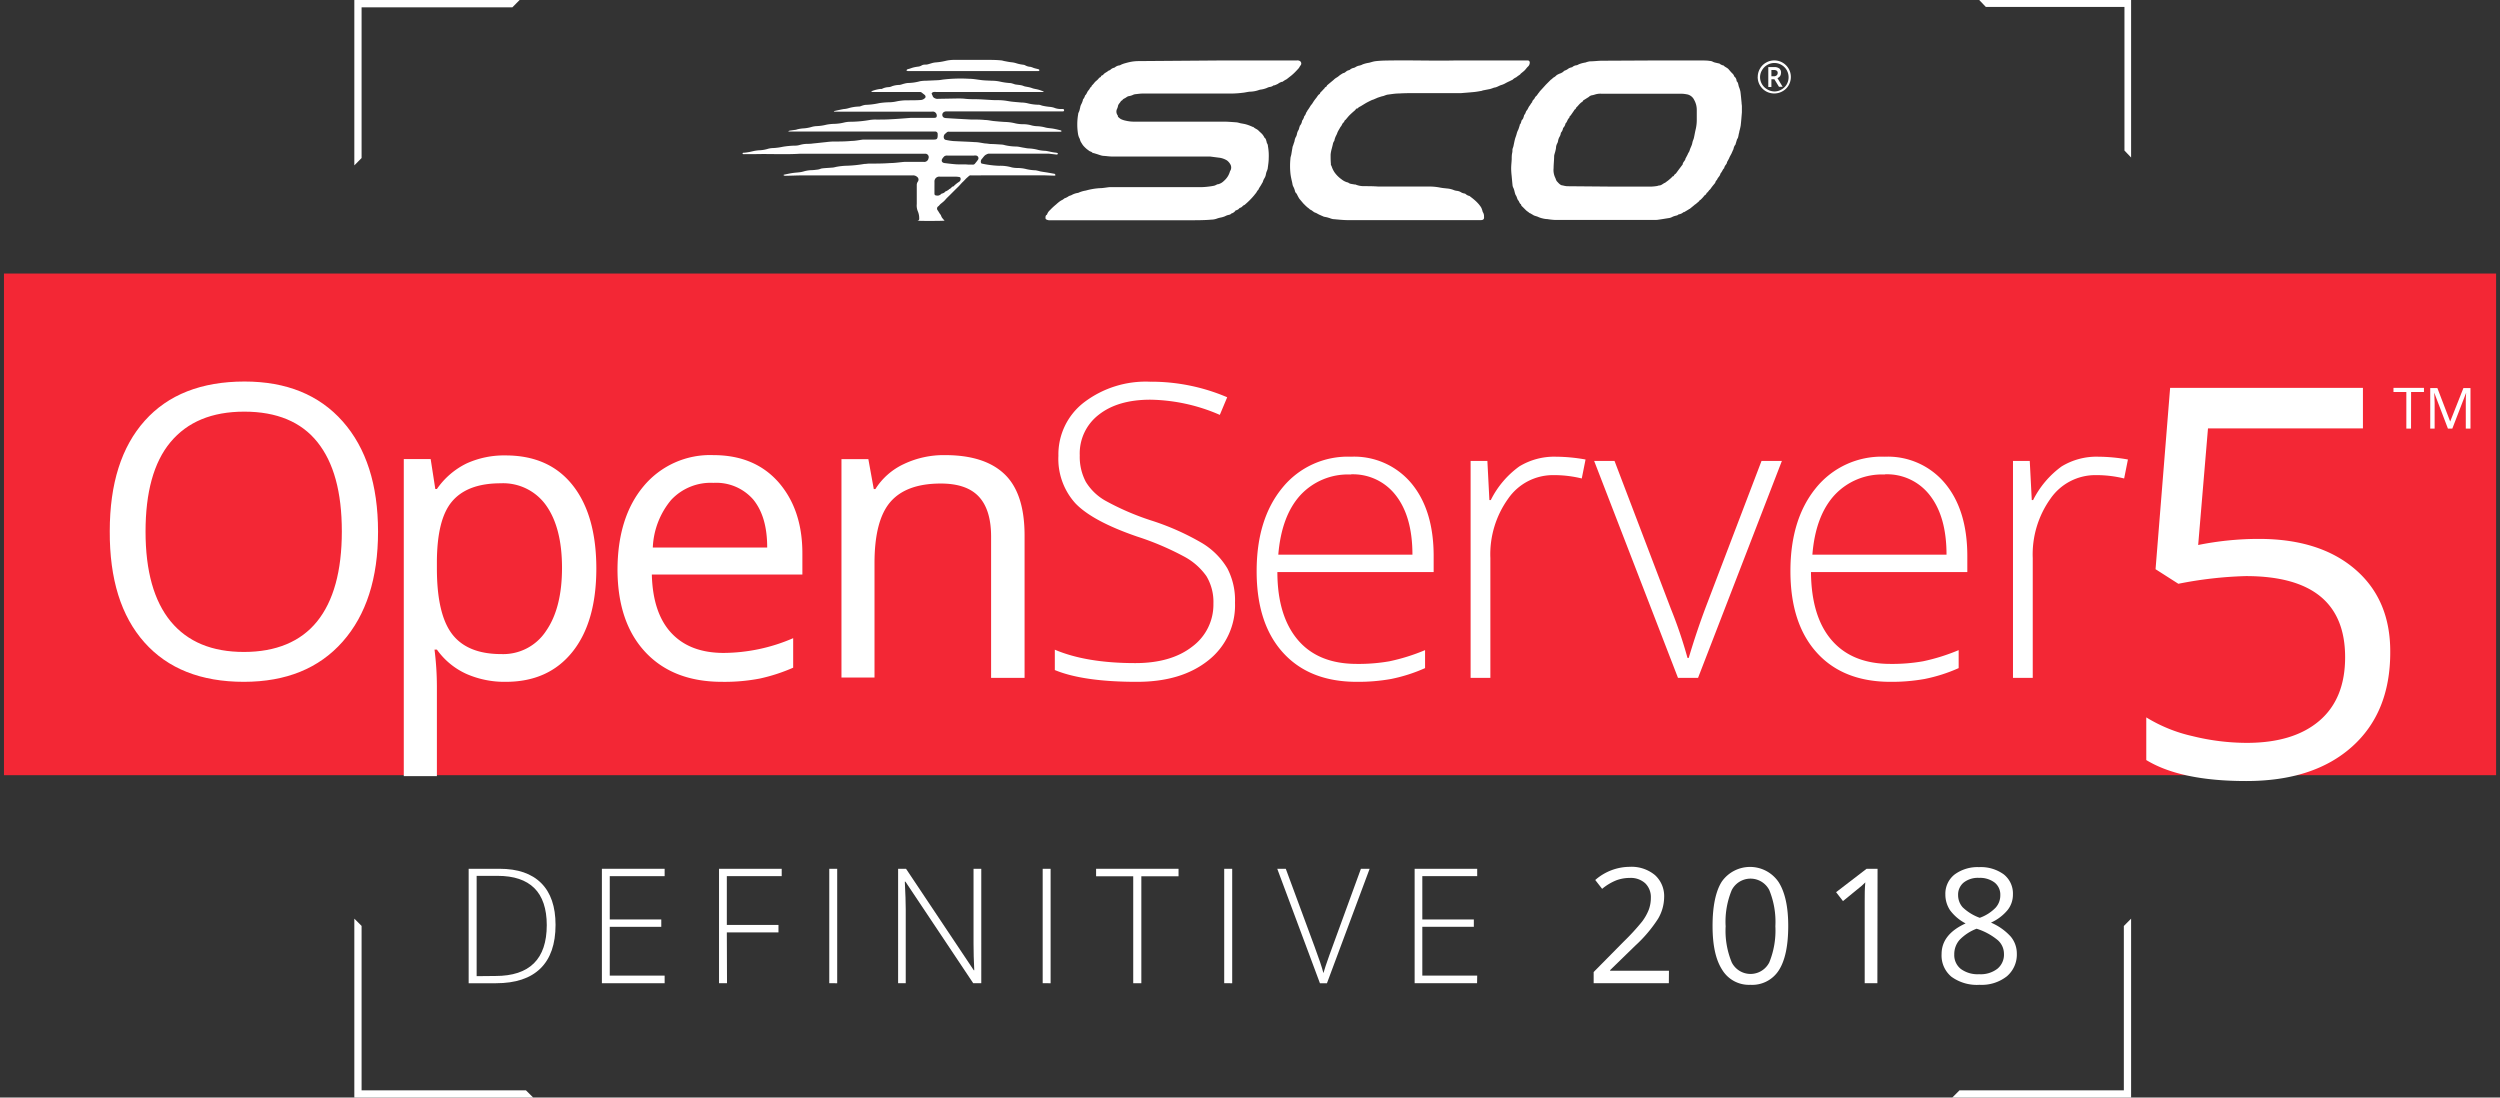 <?xml version="1.0" encoding="UTF-8"?> <svg xmlns="http://www.w3.org/2000/svg" id="Layer_1" data-name="Layer 1" viewBox="0 0 410 180"><rect x="0" y="0" width="410" height="180" fill="#333333" stroke="none"/><defs><style>.cls-1,.cls-2{fill:#fff;}.cls-2{fill-rule:evenodd;}.cls-3{fill:#f32735;}</style></defs><title>WonderCollab_Favicon_OS5_White</title><polygon class="cls-1" points="348.41 1.14 348.41 24.69 349.5 25.83 349.5 1.14 349.5 0 348.41 0 324.59 0 325.68 1.14 348.41 1.14"></polygon><polygon class="cls-1" points="348.31 151.86 348.31 178.81 321.36 178.81 320.17 180 348.31 180 349.5 180 349.5 178.81 349.5 150.66 348.31 151.86"></polygon><polygon class="cls-1" points="59.3 1.2 84.03 1.2 85.22 0 59.3 0 58.11 0 58.11 1.2 58.11 27.12 59.3 25.92 59.3 1.2"></polygon><polygon class="cls-1" points="59.3 178.81 59.3 151.85 58.11 150.66 58.11 178.81 58.11 180 59.3 180 87.45 180 86.25 178.81 59.3 178.81"></polygon><path class="cls-2" d="M270.59,9.92h8.52c.43,0,.86,0,1.28.07a1.13,1.13,0,0,1,.56.16,2.15,2.15,0,0,0,.45.14l.47.11a.2.2,0,0,1,.08,0,1.78,1.78,0,0,0,.64.33s.06,0,.07,0c.23.28.6.36.83.63s.39.46.6.67a.93.93,0,0,1,.31.47s0,.05.05.06a1,1,0,0,1,.35.68s0,.06,0,.07c.3.24.27.63.39.95a4.15,4.15,0,0,1,.24.78c.08.6.13,1.21.19,1.81,0,.2.05.39.05.58s0,.66,0,1c-.06.71-.11,1.41-.19,2.12a8.68,8.68,0,0,1-.23,1c0,.16-.07.31-.1.47s-.06.35-.11.52-.13.22-.17.33-.15.5-.23.75c0,0,0,.1-.05.12a1.47,1.47,0,0,0-.29.68.88.88,0,0,1-.09.2l-.26.59c-.09.17-.19.34-.28.52a2,2,0,0,0-.09.22l-.29.54s-.06.06-.06.1c0,.29-.29.48-.39.74a1.46,1.46,0,0,0-.07.19s0,.1-.06.12-.2.26-.27.41a4.63,4.63,0,0,1-.31.46s0,0,0,.05c-.09.36-.42.56-.53.91,0,0-.08.08-.12.13s-.11.17-.17.26a1.17,1.17,0,0,1,0,.11c-.24.29-.48.57-.7.88a1.16,1.16,0,0,1-.35.38s0,.08-.07.12a1.43,1.43,0,0,1-.2.23s-.1.05-.11.09a.6.6,0,0,1-.35.38s-.05.09-.09.13a5.68,5.68,0,0,1-.53.57c-.1.07-.22.12-.26.25h0l-.6.51s-.08,0-.11.07l-.83.68s-.09,0-.14.07l-.23.14-.54.32s-.08,0-.1,0a1.51,1.51,0,0,1-.74.36s-.06,0-.07,0c-.16.2-.41.2-.63.27a2.26,2.26,0,0,0-.43.17,1.68,1.68,0,0,1-.65.19c-.51.08-1,.17-1.53.24a3.29,3.29,0,0,1-.54.05H255a10.86,10.86,0,0,1-1.25-.14c-.34,0-.69-.09-1-.17a4,4,0,0,1-.57-.22c-.18-.07-.37-.11-.55-.18a1.12,1.12,0,0,1-.24-.13l-.48-.28s0,0-.06,0c-.19-.19-.44-.31-.63-.51l-.54-.54a.63.63,0,0,1-.22-.29s0-.08,0-.09c-.28-.14-.29-.47-.47-.66s-.21-.57-.38-.81-.22-.76-.37-1.13a2.47,2.47,0,0,1-.17-.42c-.06-.56-.11-1.11-.16-1.67a11.69,11.69,0,0,1-.08-1.18c0-.51.06-1,.09-1.52,0-.35,0-.7.08-1.06s0-.49.08-.72.09-.24.12-.36c.08-.37.15-.74.24-1.11a3.68,3.68,0,0,1,.15-.47,5.34,5.34,0,0,0,.16-.53,2.89,2.89,0,0,1,.24-.6c.1-.24.17-.49.25-.74,0,0,0-.08,0-.1.21-.18.21-.44.31-.67,0,0,0-.08.05-.1.23-.17.25-.46.35-.7a.42.42,0,0,1,0-.1c.21-.17.25-.44.36-.67l0,0c.27-.25.33-.63.57-.89a.7.7,0,0,0,.1-.16l.2-.3s.09-.06.1-.1c0-.26.26-.41.39-.62a1,1,0,0,1,.38-.47s0-.09.06-.12.11-.15.16-.22l.19-.23a.53.53,0,0,1,.06-.1c.34-.37.68-.74,1-1.1l.84-.84c.05,0,.12-.08.18-.13l.21-.19s0,0,0,0a1.73,1.73,0,0,0,.53-.4A3.14,3.14,0,0,1,256,12c.07-.05.15-.08.23-.13a1.56,1.56,0,0,0,.2-.16.79.79,0,0,1,.15-.12,2,2,0,0,0,.68-.37,1.9,1.9,0,0,1,.49-.18s.09,0,.12-.05a1.25,1.25,0,0,1,.72-.29,1.33,1.33,0,0,0,.32-.15,4.88,4.88,0,0,1,1.12-.3,3.2,3.2,0,0,1,.72-.19c.67,0,1.33-.1,2-.1Zm17.68,2.71a2.69,2.69,0,0,1,.36-1.36,2.61,2.61,0,0,1,1-1,2.7,2.7,0,0,1,2.71,0,2.74,2.74,0,0,1,1,1,2.69,2.69,0,0,1,.36,1.36,2.73,2.73,0,0,1-.35,1.33,2.61,2.61,0,0,1-1,1,2.76,2.76,0,0,1-2.76,0,2.71,2.71,0,0,1-1.33-2.33Zm.38,0a2.27,2.27,0,0,0,.31,1.16,2.29,2.29,0,0,0,.86.86A2.37,2.37,0,0,0,291,15a2.22,2.22,0,0,0,1.16-.32,2.31,2.31,0,0,0,.86-.84,2.36,2.36,0,0,0,0-2.34,2.31,2.31,0,0,0-.85-.85,2.3,2.3,0,0,0-2.34,0,2.39,2.39,0,0,0-.85.85A2.23,2.23,0,0,0,288.65,12.63Zm3.43-.66a.9.9,0,0,1-.15.51.94.94,0,0,1-.43.33l.85,1.42h-.6L291,13h-.49v1.27H290V11h.94a1.34,1.34,0,0,1,.88.24A.85.85,0,0,1,292.08,12Zm-1.57.54h.39a.7.7,0,0,0,.47-.15.49.49,0,0,0,.17-.38.44.44,0,0,0-.15-.38.82.82,0,0,0-.49-.12h-.39ZM264,30.6h6.86a7.47,7.47,0,0,0,.8-.08c.14,0,.29-.09.43-.1.41,0,.67-.36,1-.45,0,0,0,0,.05-.05l.45-.33.2-.17a4.51,4.51,0,0,0,.55-.52s.05,0,.07,0,.08,0,.09-.08a.75.75,0,0,1,.32-.34.22.22,0,0,0,.06-.07l.47-.64.62-.82a.42.42,0,0,0,0-.1,1.42,1.42,0,0,1,.08-.18c.13-.23.35-.41.38-.69,0,0,0-.05.05-.08l.3-.57a.87.87,0,0,1,.07-.17c.06-.12.15-.23.2-.35s.11-.35.18-.51.17-.38.24-.58.08-.38.14-.56.15-.36.19-.55c.11-.49.19-1,.31-1.47a6.79,6.79,0,0,0,.16-1.42c0-.57,0-1.14,0-1.72a3.29,3.29,0,0,0-.42-1.6,1.64,1.64,0,0,0-1.26-.94,5.27,5.27,0,0,0-.89-.09H262.61a2.91,2.91,0,0,0-1,.12c-.14.05-.28.08-.43.12a1,1,0,0,0-.61.28.18.18,0,0,1-.09.06l-.86.54a.1.1,0,0,0,0,.06.66.66,0,0,1-.28.24,3.94,3.94,0,0,0-.5.5l-.21.23s-.11.07-.12.12a.6.6,0,0,1-.27.34.48.48,0,0,0-.09.14l-.58.84,0,0a.37.37,0,0,0-.19.28.14.14,0,0,1-.05.11c-.29.24-.3.67-.6.91,0,0,0,0,0,.05a1.33,1.33,0,0,1-.34.64.39.39,0,0,0-.06.13,1.35,1.35,0,0,1-.3.64.23.23,0,0,0-.06.15,1.57,1.57,0,0,1-.16.49,2,2,0,0,0-.28.71,1.26,1.26,0,0,1-.14.44,1.65,1.65,0,0,0-.2.64c0,.22-.07.45-.12.67s-.16.49-.19.75c0,.68-.09,1.36-.09,2a2.92,2.92,0,0,0,.25,1.54c.12.22.14.48.34.68s.47.57.86.62l.06,0a3.45,3.45,0,0,0,.7.13ZM238.46,9.92H250.2a3,3,0,0,1,.42,0,.33.33,0,0,1,.26.34.89.89,0,0,1-.27.64c-.22.19-.38.46-.59.66s-.42.35-.63.53c0,0-.08.13-.14.16a6.76,6.76,0,0,0-.61.44,1.76,1.76,0,0,0-.56.37.13.13,0,0,1-.09.05l-.45.22a7.54,7.54,0,0,0-.75.38,3.14,3.14,0,0,1-.64.25c-.25.09-.49.23-.73.32s-.3.06-.44.11-.41.16-.62.21l-1.08.21c-.1,0-.19.07-.29.09-.41.07-.82.15-1.24.19-.7.07-1.4.12-2.11.18h-7.38c-.94,0-1.87,0-2.81.06-.65,0-1.3.12-1.95.2a3.86,3.86,0,0,0-.54.19l-.41.1L226,16a.94.94,0,0,0-.15.06l-.55.24c-.11.05-.23.07-.34.12-.27.13-.54.26-.8.4s-.63.38-.95.57-.4.17-.52.38a.13.13,0,0,1-.09,0,.37.37,0,0,0-.29.22s-.08.09-.13.13l-.27.23c-.2.18-.4.36-.59.55s-.36.41-.54.62a.48.48,0,0,1-.09.11.52.52,0,0,0-.25.34.09.09,0,0,1-.05.08c-.24.14-.28.41-.43.62l-.13.17c-.05.07-.08.15-.13.23s-.19.32-.28.49-.08.2-.12.29a2.48,2.48,0,0,1-.17.37,3,3,0,0,0-.28.77.28.28,0,0,1-.06.16,1.24,1.24,0,0,0-.21.55l-.18.71a5.3,5.3,0,0,0-.18.95c0,.51,0,1,.05,1.54a.33.33,0,0,0,0,.14,2.21,2.21,0,0,1,.18.42,4,4,0,0,0,.41.8A4.85,4.85,0,0,0,220,29.4a2.78,2.78,0,0,0,1,.52.11.11,0,0,1,.08,0c.29.28.68.24,1,.33l.19,0a3.6,3.6,0,0,0,1.33.28c.8,0,1.59,0,2.39.06.41,0,.81,0,1.21,0l7.26,0a9.36,9.36,0,0,1,1.75.18c.36.07.73.1,1.1.14a3.86,3.86,0,0,1,1.16.28,1.87,1.87,0,0,0,.48.11,1.63,1.63,0,0,1,.72.27,1.63,1.63,0,0,0,.47.16.6.6,0,0,1,.19.06,1.32,1.32,0,0,0,.67.35l0,0c.26.21.53.4.78.62a6.25,6.25,0,0,1,.64.62,3,3,0,0,1,.27.33,2.41,2.41,0,0,1,.26.39,4,4,0,0,1,.18.52,1,1,0,0,0,.05.16,1.19,1.19,0,0,1,.2.66s0,.07,0,.11c.05.43-.17.55-.57.55q-9,0-18,0c-1.24,0-2.48,0-3.72,0-.83,0-1.67-.1-2.5-.17a2.59,2.59,0,0,1-.52-.16l-.44-.13-.51-.1-.16-.07-.59-.26c-.19-.09-.37-.2-.56-.3,0,0,0,0,0,0-.37-.07-.59-.41-.93-.53a.23.23,0,0,1-.11-.09,2.69,2.69,0,0,0-.33-.26c-.17-.15-.35-.31-.51-.48a3.06,3.06,0,0,1-.3-.32l-.43-.51a1.77,1.77,0,0,1-.26-.39c-.09-.15-.17-.32-.25-.48s0-.08-.06-.1a.8.8,0,0,1-.27-.49,3.29,3.29,0,0,0-.31-.75,2.31,2.31,0,0,1-.11-.47c-.05-.25-.12-.5-.17-.76a7.93,7.93,0,0,1-.14-.85,12.14,12.14,0,0,1,0-2.41c0-.25.11-.48.15-.72s.11-.7.18-1.05c0-.2.12-.38.17-.57s.14-.38.18-.57a1.73,1.73,0,0,1,.26-.73,1.65,1.65,0,0,0,.14-.46,1.73,1.73,0,0,1,.19-.51c.16-.21.15-.47.26-.69,0-.05,0-.11.05-.13a1.51,1.51,0,0,0,.32-.69s0-.07,0-.08a1.88,1.88,0,0,0,.36-.72s0,0,0-.05c.23-.17.25-.45.38-.67a1.67,1.67,0,0,1,.12-.16c0-.09.1-.18.16-.27s.24-.36.35-.55.27-.32.36-.49a6.83,6.83,0,0,1,.62-.87c.17-.22.28-.48.54-.62a.26.26,0,0,0,.07-.1s0-.06,0-.08l.56-.58c0-.06.14-.1.16-.17a.4.4,0,0,1,.23-.23.83.83,0,0,0,.17-.16s0-.06,0-.08l.61-.51.47-.39a2.54,2.54,0,0,1,.45-.36,2.85,2.85,0,0,0,.53-.38c.19-.15.4-.26.6-.39l0,0c.29,0,.47-.3.73-.41l.21-.07a.41.41,0,0,0,.17-.07,1.27,1.27,0,0,1,.65-.31,1.17,1.17,0,0,0,.3-.14,1.69,1.69,0,0,1,.59-.23,1.82,1.82,0,0,0,.55-.2,5.09,5.09,0,0,1,1.07-.27c.31-.08.62-.19.94-.24s.92-.09,1.38-.11C231.13,9.84,235.16,10,238.46,9.92Zm-38.71,0h12.89a.82.82,0,0,1,.53.08.48.48,0,0,1,.11.74c-.12.14-.18.32-.3.46s-.42.46-.64.68-.53.5-.82.71L211,13a3.8,3.8,0,0,0-.66.41l-.08,0a1.89,1.89,0,0,0-.68.34A5.05,5.05,0,0,1,209,14a.29.29,0,0,0-.13,0,1.23,1.23,0,0,1-.69.27,1.57,1.57,0,0,0-.38.14,3.89,3.89,0,0,1-1.1.29,1.55,1.55,0,0,0-.23.06,4.63,4.63,0,0,1-1.32.27c-.44,0-.87.14-1.31.18a17,17,0,0,1-1.74.13H190.94c-1.16,0-2.32,0-3.48,0-.43,0-.86.07-1.28.11a1.14,1.14,0,0,0-.37.11,2.55,2.55,0,0,1-.76.22,1.21,1.21,0,0,0-.2.09l-.3.2c-.18.1-.39.17-.49.37,0,0-.07,0-.11.07s-.09,0-.11.06c-.14.3-.46.5-.5.88a2,2,0,0,1-.16.44,1,1,0,0,0,.1,1,.75.75,0,0,1,.06.13s0,.09,0,.12a2.93,2.93,0,0,0,.48.39,3.5,3.5,0,0,0,.83.27,6,6,0,0,0,1.18.15h14.83c.73,0,1.47.07,2.2.12a5.73,5.73,0,0,1,.56.14c.26.05.53.09.79.15a5.58,5.58,0,0,1,.58.18c.23.08.45.18.68.28,0,0,.07,0,.08,0,.23.26.6.34.84.59s.43.39.63.61a3.08,3.08,0,0,1,.32.48s0,.08.05.09c.26.18.25.48.36.73a.43.43,0,0,0,0,.12.83.83,0,0,1,.19.52,8.88,8.88,0,0,1,.13,2c0,.57-.1,1.14-.17,1.7a2.73,2.73,0,0,1-.19.52,4.05,4.05,0,0,0-.12.5,1.74,1.74,0,0,1-.28.64,2.25,2.25,0,0,0-.21.53,1.74,1.74,0,0,1-.11.18l-.16.29c-.1.17-.21.33-.31.49a1.71,1.71,0,0,1-.13.23s0,.07,0,.08c-.22.13-.28.4-.44.58s-.17.21-.25.31a12.25,12.25,0,0,1-1.61,1.61c-.27.06-.38.37-.67.45-.13,0-.24.19-.37.28a2.92,2.92,0,0,1-.31.14s-.07,0-.08,0A1.26,1.26,0,0,1,202,35l-.05,0c-.17.25-.46.22-.7.31s-.28.13-.43.19a3.86,3.86,0,0,1-.58.17,4.1,4.1,0,0,0-.78.22,2.9,2.9,0,0,1-.79.13c-1,.09-2.09.1-3.13.1H172.22a1.08,1.08,0,0,1-.59-.11.27.27,0,0,1-.17-.26c0-.21,0-.41.21-.53a.07.07,0,0,0,.05-.06,1.63,1.63,0,0,1,.48-.7,9.6,9.6,0,0,1,1-.93,6.42,6.42,0,0,1,.64-.53,2.46,2.46,0,0,1,.39-.22l.26-.18s.07-.08.11-.08a2.52,2.52,0,0,0,.69-.36c.14-.07.31-.09.45-.17a3.05,3.05,0,0,1,1-.35l.06,0a4.74,4.74,0,0,1,1.28-.39,10.89,10.89,0,0,1,2.27-.39c.54,0,1.08-.12,1.63-.17.12,0,.25,0,.38,0,4.91,0,9.84,0,14.75,0a13.07,13.07,0,0,0,2-.23,2,2,0,0,0,.51-.23.18.18,0,0,1,.09,0,2,2,0,0,0,1-.55,3.28,3.28,0,0,0,.64-.74,3.18,3.18,0,0,0,.37-.85,2,2,0,0,0,.13-.25,1.06,1.06,0,0,0-.08-.9,2.07,2.07,0,0,0-.55-.63,3.23,3.23,0,0,0-1.38-.46l-1.39-.18c-.12,0-.24,0-.36,0H182.38c-.43,0-.86-.07-1.29-.1a1.83,1.83,0,0,1-.4-.05c-.25-.06-.49-.15-.73-.23l-.62-.19s-.11,0-.13,0c-.15-.23-.43-.23-.62-.38l-.15-.12a2.34,2.34,0,0,1-.31-.24,4.81,4.81,0,0,1-.5-.51,2.92,2.92,0,0,1-.24-.37,1.58,1.58,0,0,1-.27-.57,1.48,1.48,0,0,0-.16-.37,3.22,3.22,0,0,1-.14-.44,9.78,9.78,0,0,1,0-3.37c0-.2.14-.38.2-.58s.08-.34.13-.52a1.63,1.63,0,0,1,.16-.5,2.92,2.92,0,0,0,.29-.74.49.49,0,0,1,0-.07,1.51,1.51,0,0,0,.35-.66l0,0c.28-.22.32-.59.56-.84s.22-.44.45-.58c.05,0,.05-.16.1-.2a4.32,4.32,0,0,0,.45-.51c.16-.2.39-.34.56-.53s.21-.28.4-.34c0,0,.06-.06.08-.1a.33.33,0,0,1,.25-.22.2.2,0,0,0,.11-.06c.21-.33.61-.42.87-.69,0,0,.11,0,.17-.06a.61.61,0,0,0,.16-.09,1.19,1.19,0,0,1,.6-.33.37.37,0,0,0,.14-.07,1.45,1.45,0,0,1,.69-.31c.15,0,.29-.12.43-.17a3.89,3.89,0,0,1,.44-.16c.36-.1.72-.2,1.1-.27a7.21,7.21,0,0,1,1.13-.11ZM128.51,28.67a2.1,2.1,0,0,1,.24-.06c.44-.09.88-.19,1.33-.25s.8-.07,1.2-.13.62-.16.93-.22a5.83,5.83,0,0,1,.73-.1c.39,0,.78-.05,1.16-.1s.49-.17.73-.19c.53-.07,1.07-.08,1.6-.13.31,0,.61-.12.92-.16a10.29,10.29,0,0,1,1.55-.15,20.58,20.58,0,0,0,2.82-.29c.26,0,.53-.05.79-.06,1.16,0,2.32,0,3.48-.09.77,0,1.55-.13,2.32-.19l.39,0,2.78,0a.7.7,0,0,0,.79-.57.56.56,0,0,0-.55-.77l-18.79,0c-.57,0-1.14,0-1.7,0-2.48.16-5,0-7.44.07l-1.7,0a.61.61,0,0,1-.19,0,.72.72,0,0,1-.15-.11s.09-.11.14-.12c.33,0,.67-.07,1-.12l.67-.15a6.78,6.78,0,0,1,.87-.13,5.51,5.51,0,0,0,1.4-.21,3.38,3.38,0,0,1,1-.16,9.77,9.77,0,0,0,1.6-.22,15.23,15.23,0,0,1,1.67-.17c.32,0,.65,0,1-.1s.62-.15.93-.18.86,0,1.29-.08c.7-.06,1.41-.15,2.12-.22.4-.05.8-.09,1.2-.1,1,0,2,0,3-.1.63,0,1.26-.14,1.9-.22l.32,0,11.26,0c.53,0,.64-.11.66-.63,0-.1,0-.21,0-.31a.4.4,0,0,0-.43-.38h-3.7c-.36,0-.72,0-1.09,0H131.56c-.66,0-1.33,0-2,0a2.17,2.17,0,0,1-.25,0v-.07a1,1,0,0,1,.23-.08l.91-.13c.12,0,.24-.07.36-.09a5.49,5.49,0,0,1,.89-.14,6,6,0,0,0,1.4-.24,3.59,3.59,0,0,1,.91-.14,7.75,7.75,0,0,0,1.52-.23,7.65,7.65,0,0,1,1.36-.14,7.43,7.43,0,0,0,1.56-.22,4.47,4.47,0,0,1,1.1-.12,19.41,19.41,0,0,0,3.14-.3,6.11,6.11,0,0,1,1.05-.06c.84,0,1.68,0,2.52-.06,1-.05,2.08-.14,3.11-.22h.18l3.55,0h0c.4,0,.51-.07.53-.32a.67.67,0,0,0-.5-.7,2.3,2.3,0,0,0-.37,0H137.08l-.33,0c.06-.07.08-.11.11-.11.49-.11,1-.22,1.47-.31a3.75,3.75,0,0,0,.77-.13,6.77,6.77,0,0,1,1.79-.29c.19,0,.37-.11.56-.16a2.78,2.78,0,0,1,.46-.11,12,12,0,0,0,2.3-.29,12.94,12.94,0,0,1,1.77-.14,6.16,6.16,0,0,0,1.05-.14,8.58,8.58,0,0,1,1.82-.18c.72,0,1.45,0,2.18-.05a1.07,1.07,0,0,0,.69-.35c.13-.11.07-.37-.08-.49l-.51-.4a.54.54,0,0,0-.19-.07h-7.58a1.7,1.7,0,0,1-.49-.05.67.67,0,0,1,.14-.11,5.56,5.56,0,0,1,1.46-.35.27.27,0,0,0,.16,0,2.54,2.54,0,0,1,1.14-.29,1.49,1.49,0,0,0,.52-.15,3.82,3.82,0,0,1,1.15-.21c.28,0,.55-.14.83-.2a3.24,3.24,0,0,1,.62-.12,7.83,7.83,0,0,0,2-.29,6.12,6.12,0,0,1,1-.08l1.95-.09a6.06,6.06,0,0,0,.73-.09,24.35,24.35,0,0,1,4.35-.14c.76,0,1.51.17,2.26.24.47.05.95.05,1.42.08a6.55,6.55,0,0,1,1.34.13,10.45,10.45,0,0,0,1.84.26,5.89,5.89,0,0,1,.68.21c.34.06.69.08,1,.14s.4.14.61.19.57.1.84.17.42.15.64.2.52.1.77.17.55.19.82.29l0,.09-.19,0H153.57a2.44,2.44,0,0,0-.47,0,.53.53,0,0,0-.31.21c0,.06.06.2.1.3s0,0,.05.07c.06.33.34.45.61.53a1.43,1.43,0,0,0,.41,0c.09,0,.18,0,.27,0l2.81-.05c.41,0,.82,0,1.23.05s1,.07,1.56.07c1.07,0,2.14.11,3.22.15.53,0,1.07,0,1.6.06s.85.14,1.28.19,1,.09,1.53.14a4.82,4.82,0,0,1,1.07.13,7.52,7.52,0,0,0,1.82.24c.23,0,.44.13.67.17a9.49,9.49,0,0,0,1.19.18,3.18,3.18,0,0,1,.86.21,3.13,3.13,0,0,0,.81.14l.43,0a.19.19,0,0,1,.2.21c0,.13-.09.18-.21.18l-.78,0H160.06l-4.87,0a.75.75,0,0,0-.4.11.53.53,0,0,0-.23.61c.1.32.38.37.64.38,1.34.09,2.68.16,4,.23.79,0,1.57,0,2.35.08.46,0,.93.12,1.4.17.63.06,1.25.12,1.88.15a7.67,7.67,0,0,1,1.72.24,5.74,5.74,0,0,0,1.24.13,5,5,0,0,1,1.44.21,4.34,4.34,0,0,0,.89.12,6,6,0,0,1,1.33.21c.43.11.89.12,1.33.2s.82.18,1.23.28c0,0,.07.08.1.11a.38.38,0,0,1-.13.1h-.64c-.38,0-.75,0-1.13,0H155.63a.48.48,0,0,0-.43.18l-.09.08a.69.69,0,0,0-.29.85.4.4,0,0,0,.24.22,9.86,9.86,0,0,0,1.23.2c1.2.07,2.4.1,3.61.18.56,0,1.12.15,1.68.22.3,0,.61.08.92.09.59,0,1.19.06,1.78.09a2.18,2.18,0,0,1,.52.1,8.72,8.72,0,0,0,1.83.22c.39,0,.78.12,1.17.18s.57.11.85.13a7.26,7.26,0,0,1,1.67.26,6.56,6.56,0,0,0,1.18.14c.38.06.75.15,1.12.22s.45.05.67.1.14.1.21.15-.15.14-.22.14L172,25.2l-.37,0h-9.5a.88.88,0,0,0-.33.12c-.37.14-.54.5-.8.77a.65.65,0,0,0-.11.62c0,.06.11.12.18.13a16.25,16.25,0,0,0,2.79.35,6.55,6.55,0,0,1,2.06.26,4.63,4.63,0,0,0,.92.1,6.16,6.16,0,0,1,1.3.14,7.58,7.58,0,0,0,1.7.24,7.14,7.14,0,0,1,.77.18c.37.07.75.12,1.13.18l1.23.22s.09.12.13.18-.12.12-.18.12l-1.5-.05H159.25a.49.49,0,0,0-.45.21.85.85,0,0,1-.14.11l-.24.22-.13.14-.21.22-.17.17a1.66,1.66,0,0,0-.14.13l-.52.57-.55.54-1,1-.41.4c-.16.17-.31.36-.48.52s-.4.33-.6.5l-.14.15a.87.87,0,0,1-.16.17.45.45,0,0,0-.15.66c.1.14.19.29.28.44s.18.24.26.37a3,3,0,0,0,.16.37,3.72,3.72,0,0,0,.45.53c.07.06-4.63.08-4.43,0a.29.29,0,0,0,.27-.35,2.88,2.88,0,0,0-.22-1.16,2.49,2.49,0,0,1-.18-1.21c0-1.06,0-2.12,0-3.18a1,1,0,0,1,.18-.5.55.55,0,0,0-.12-.77,1,1,0,0,0-.69-.25H132c-1.06,0-2.13.05-3.2.07a1.28,1.28,0,0,1-.27-.05Zm24.74,2h0c0,.34,0,.67,0,1,0,.17,0,.36.26.38a.81.81,0,0,0,.82-.22.32.32,0,0,1,.16-.09,1,1,0,0,0,.53-.3c0-.05.13-.07.19-.1l.31-.18c.07-.05.13-.14.21-.17.26-.09.36-.43.69-.44,0,0,.05-.08.08-.11a.8.8,0,0,1,.13-.13l.33-.27.29-.2a.55.55,0,0,0,.28-.63.27.27,0,0,0-.16-.17,4.62,4.62,0,0,0-.65-.07c-.86,0-1.72,0-2.58,0a.79.79,0,0,0-.89.78C153.26,30.06,153.25,30.37,153.25,30.68ZM158.84,27h.66a.43.43,0,0,0,.4-.17c.16-.2.33-.4.48-.62a.44.44,0,0,0-.25-.69,1.29,1.29,0,0,0-.44,0c-1.42,0-2.85,0-4.27,0a.78.78,0,0,0-.56.12,2.88,2.88,0,0,0-.28.33c-.27.36-.13.71.31.77.6.08,1.21.15,1.82.2S158.13,26.92,158.84,27Zm11-15.35H150c-.37,0-.75,0-1.13,0-.08,0-.15-.07-.23-.11a.65.65,0,0,1,.19-.18,2.13,2.13,0,0,1,.27-.07c.23-.07.45-.16.68-.22a6.36,6.36,0,0,1,.76-.14,1.35,1.35,0,0,0,.63-.21,1.07,1.07,0,0,1,.44-.12c.2,0,.4,0,.6-.06s.4-.12.6-.18a3.19,3.19,0,0,1,.6-.12A9.64,9.64,0,0,0,155,10a6.07,6.07,0,0,1,1.42-.18c1.76,0,3.53,0,5.29,0,.82,0,1.63,0,2.44.08.2,0,.39.09.59.12.37.07.74.15,1.12.19a3.81,3.81,0,0,1,.89.19,6,6,0,0,0,1.1.22.82.82,0,0,1,.31.11,2,2,0,0,0,.83.23,3.2,3.2,0,0,1,.52.18c.18.06.36.1.55.15a1.81,1.81,0,0,1,.31.09.2.2,0,0,1,.1.15.21.21,0,0,1-.14.12h-.41Z"></path><path class="cls-1" d="M88.63,158.83c1.65-1.61,2.48-4,2.48-7.15q0-4.5-2.35-6.85t-6.83-2.35H76.86v18.77h4.49Q86.15,161.25,88.63,158.83Zm-10.46,1.26V143.64h3.45c2.64,0,4.65.67,6,2s2.05,3.38,2.05,6.07q0,8.35-8.41,8.35Z"></path><path class="cls-1" d="M109,161.25H98.71V142.48H109v1.21H100v7.1h8.45V152H100v8H109Z"></path><path class="cls-1" d="M119.23,161.25h-1.31V142.48H128.2v1.21h-9v8h8.47v1.22h-8.47Z"></path><path class="cls-1" d="M136,161.25V142.48h1.3v18.77Z"></path><path class="cls-1" d="M160.93,161.25h-1.32l-11.12-16.66h-.1c.1,2,.15,3.48.15,4.49v12.17h-1.25V142.48h1.3l11.11,16.64h.08c-.08-1.54-.12-3-.12-4.39V142.48h1.27Z"></path><path class="cls-1" d="M171,161.25V142.48h1.3v18.77Z"></path><path class="cls-1" d="M187.18,161.25h-1.33V143.71h-6.09v-1.23h13.52v1.23h-6.1Z"></path><path class="cls-1" d="M200.77,161.25V142.48h1.31v18.77Z"></path><path class="cls-1" d="M223.19,142.48h1.43l-7,18.77h-1.15l-7-18.77h1.4l4.72,12.77c.72,1.93,1.21,3.38,1.45,4.34.18-.64.51-1.64,1-3Z"></path><path class="cls-1" d="M242.24,161.25H232V142.48h10.26v1.21h-9v7.1h8.45V152h-8.45v8h9Z"></path><path class="cls-1" d="M273.69,161.25H261.36v-1.84l4.94-5a36.73,36.73,0,0,0,3-3.27,8.23,8.23,0,0,0,1.08-1.9,5.59,5.59,0,0,0,.36-2,3.16,3.16,0,0,0-.92-2.38,3.51,3.51,0,0,0-2.52-.88,6.32,6.32,0,0,0-2.22.39,8.69,8.69,0,0,0-2.33,1.4l-1.13-1.45a8.64,8.64,0,0,1,5.65-2.16,6,6,0,0,1,4.15,1.36,4.64,4.64,0,0,1,1.5,3.63,7.09,7.09,0,0,1-1,3.53,22.39,22.39,0,0,1-3.75,4.42l-4.11,4v.1h9.65Z"></path><path class="cls-1" d="M293.27,151.84c0,3.24-.51,5.67-1.53,7.27a5.18,5.18,0,0,1-4.69,2.4,5.13,5.13,0,0,1-4.61-2.46c-1.06-1.64-1.58-4-1.58-7.21s.51-5.7,1.53-7.28a5.66,5.66,0,0,1,9.3.1C292.74,146.31,293.27,148.71,293.27,151.84Zm-10.26,0a13.57,13.57,0,0,0,1,6,3.45,3.45,0,0,0,6.15,0,13.83,13.83,0,0,0,1-5.94,13.75,13.75,0,0,0-1-5.93,3.46,3.46,0,0,0-6.15,0A13.52,13.52,0,0,0,283,151.84Z"></path><path class="cls-1" d="M307.89,161.25h-2.08V147.87c0-1.11,0-2.16.1-3.16l-.6.57c-.23.2-1.24,1-3.06,2.5l-1.13-1.46,5-3.84h1.8Z"></path><path class="cls-1" d="M318.42,156.46a4.53,4.53,0,0,0,1.62,3.73,7.11,7.11,0,0,0,4.62,1.32,6.67,6.67,0,0,0,4.47-1.4,4.68,4.68,0,0,0,1.63-3.73,4.34,4.34,0,0,0-1-2.78,9.24,9.24,0,0,0-3.24-2.29,7.57,7.57,0,0,0,2.74-2.08,4.05,4.05,0,0,0,.86-2.53,4,4,0,0,0-1.5-3.3,6.4,6.4,0,0,0-4.07-1.19,6.33,6.33,0,0,0-4,1.21,4,4,0,0,0-1.51,3.26,4.64,4.64,0,0,0,.77,2.6,7.43,7.43,0,0,0,2.55,2.16Q318.42,153.24,318.42,156.46Zm3.46-7.66a3,3,0,0,1-.75-2,2.56,2.56,0,0,1,.91-2.06,3.78,3.78,0,0,1,2.51-.77,4,4,0,0,1,2.57.77,2.52,2.52,0,0,1,.93,2.06,3,3,0,0,1-.77,2.06,6.81,6.81,0,0,1-2.6,1.66A8,8,0,0,1,321.88,148.8Zm-.5,5.33a7.72,7.72,0,0,1,2.78-1.82,10.2,10.2,0,0,1,3.49,1.89,3,3,0,0,1,1,2.21,3,3,0,0,1-1.07,2.46,4.46,4.46,0,0,1-3,.9,4.65,4.65,0,0,1-3-.86,2.89,2.89,0,0,1-1.08-2.4A3.53,3.53,0,0,1,321.38,154.13Z"></path><rect class="cls-3" x="0.65" y="44.86" width="408.71" height="82.27"></rect><path class="cls-1" d="M62,87.18q0,11.49-5.81,18.06T40,111.82q-10.56,0-16.31-6.46T18,87.11Q18,75.42,23.74,69T40.1,62.57q10.31,0,16.1,6.54T62,87.18Zm-38.13,0q0,9.72,4.13,14.74c2.77,3.35,6.77,5,12,5s9.31-1.67,12-5,4.06-8.26,4.06-14.76-1.34-11.32-4-14.65-6.68-5-12-5-9.33,1.68-12.1,5S23.87,80.78,23.87,87.18Z"></path><path class="cls-1" d="M82.91,111.82a15.54,15.54,0,0,1-6.4-1.29,12,12,0,0,1-4.86-4h-.39a48.52,48.52,0,0,1,.39,6v14.76H66.22v-52h4.41l.76,4.91h.26A12.64,12.64,0,0,1,76.53,76a14.84,14.84,0,0,1,6.38-1.31q7.13,0,11,4.88T97.8,93.2q0,8.83-3.94,13.73T82.91,111.82Zm-.79-32.56c-3.66,0-6.32,1-8,3S71.69,87.56,71.65,92V93.2q0,7.56,2.52,10.82t8.08,3.25a8.39,8.39,0,0,0,7.28-3.76q2.64-3.77,2.64-10.38T89.53,82.84A8.64,8.64,0,0,0,82.12,79.26Z"></path><path class="cls-1" d="M118.42,111.82q-8,0-12.55-4.84t-4.6-13.45q0-8.67,4.27-13.78A14.18,14.18,0,0,1,117,74.64q6.74,0,10.67,4.44c2.61,3,3.92,6.85,3.92,11.7v3.44H106.9q.16,6.32,3.19,9.58t8.53,3.28a29,29,0,0,0,11.46-2.42v4.84a28.81,28.81,0,0,1-5.46,1.78A30.6,30.6,0,0,1,118.42,111.82ZM117,79.19A8.86,8.86,0,0,0,110.06,82a13,13,0,0,0-3,7.79h18.76c0-3.43-.77-6-2.29-7.87A8.05,8.05,0,0,0,117,79.19Z"></path><path class="cls-1" d="M162.54,111.17V88q0-4.38-2-6.54t-6.25-2.16q-5.64,0-8.25,3t-2.62,10v18.82H138V75.3h4.41l.89,4.91h.26a11,11,0,0,1,4.68-4.11A15.22,15.22,0,0,1,155,74.64q6.48,0,9.75,3.13t3.28,10v23.4Z"></path><path class="cls-1" d="M202.54,98.83a11.49,11.49,0,0,1-4.4,9.49q-4.41,3.51-11.7,3.5-8.77,0-13.45-1.93v-3.34q5.16,2.2,13.19,2.2,5.88,0,9.34-2.7A8.57,8.57,0,0,0,199,99a8.21,8.21,0,0,0-1.14-4.5,10.51,10.51,0,0,0-3.73-3.26A46.12,46.12,0,0,0,186.5,88q-7.33-2.52-10.13-5.45a10.84,10.84,0,0,1-2.79-7.81,10.74,10.74,0,0,1,4.2-8.75,16.71,16.71,0,0,1,10.82-3.39,31.68,31.68,0,0,1,12.66,2.55l-1.21,2.89a29.52,29.52,0,0,0-11.39-2.49c-3.53,0-6.35.81-8.44,2.45a8,8,0,0,0-3.14,6.68,8.76,8.76,0,0,0,1,4.35,8.86,8.86,0,0,0,3.16,3.06,43,43,0,0,0,7.53,3.26,41.47,41.47,0,0,1,8.41,3.74,12.06,12.06,0,0,1,4.11,4.13A11.28,11.28,0,0,1,202.54,98.83Z"></path><path class="cls-1" d="M222.52,111.82q-7.76,0-12.1-4.78t-4.33-13.38q0-8.5,4.19-13.63a13.81,13.81,0,0,1,11.29-5.13,12.22,12.22,0,0,1,9.92,4.39q3.63,4.39,3.63,11.91v2.62H209.49c0,4.89,1.19,8.62,3.42,11.2s5.44,3.86,9.61,3.86a29.19,29.19,0,0,0,5.35-.43,32.07,32.07,0,0,0,5.84-1.83v2.95a26.45,26.45,0,0,1-5.56,1.78A30.58,30.58,0,0,1,222.52,111.82Zm-1-34a10.64,10.64,0,0,0-8.25,3.38q-3.1,3.39-3.63,9.77h22q0-6.18-2.68-9.67A8.86,8.86,0,0,0,221.57,77.79Z"></path><path class="cls-1" d="M255.19,74.9a28.28,28.28,0,0,1,4.84.46l-.62,3.11a19,19,0,0,0-4.61-.55,8.94,8.94,0,0,0-7.46,3.86,15.67,15.67,0,0,0-2.92,9.75v19.64h-3.24V75.59h2.75l.33,6.42h.23a15.07,15.07,0,0,1,4.68-5.52A11,11,0,0,1,255.19,74.9Z"></path><path class="cls-1" d="M275.19,111.17,261.44,75.59h3.34L274,99.78a74.35,74.35,0,0,1,2.75,8.12h.2c.89-3,1.81-5.7,2.74-8.19l9.2-24.12h3.34l-13.75,35.58Z"></path><path class="cls-1" d="M310.05,111.82q-7.76,0-12.09-4.78t-4.33-13.38q0-8.5,4.18-13.63a13.84,13.84,0,0,1,11.3-5.13A12.19,12.19,0,0,1,319,79.29q3.64,4.39,3.64,11.91v2.62H297q.06,7.34,3.42,11.2t9.6,3.86a29.22,29.22,0,0,0,5.36-.43,32.07,32.07,0,0,0,5.84-1.83v2.95a26.34,26.34,0,0,1-5.57,1.78A30.51,30.51,0,0,1,310.05,111.82Zm-.94-34a10.64,10.64,0,0,0-8.25,3.38c-2.07,2.26-3.29,5.52-3.63,9.77h22q0-6.18-2.68-9.67A8.86,8.86,0,0,0,309.11,77.79Z"></path><path class="cls-1" d="M344.14,74.9a28.37,28.37,0,0,1,4.84.46l-.62,3.11a19,19,0,0,0-4.62-.55,8.94,8.94,0,0,0-7.46,3.86,15.73,15.73,0,0,0-2.91,9.75v19.64h-3.24V75.59h2.75l.33,6.42h.22a15.26,15.26,0,0,1,4.68-5.52A11,11,0,0,1,344.14,74.9Z"></path><path class="cls-1" d="M370.46,88.38q10,0,15.8,5T392,107q0,9.87-6.29,15.48t-17.33,5.61q-10.74,0-16.39-3.44v-7a24.77,24.77,0,0,0,7.57,3.07,37.22,37.22,0,0,0,8.91,1.11q7.65,0,11.89-3.61t4.24-10.44q0-13.31-16.3-13.3a65,65,0,0,0-11.05,1.26l-3.74-2.39,2.39-29.74h31.62v6.65H362.11L360.5,89.38A50.38,50.38,0,0,1,370.46,88.38Z"></path><path class="cls-1" d="M395.41,70.29h-.77v-6h-2.11v-.68h5v.68h-2.11Z"></path><path class="cls-1" d="M401.46,70.29l-2.25-5.9h0c0,.47.07,1,.07,1.67v4.23h-.72V63.64h1.17l2.1,5.49h0L404,63.64h1.16v6.65h-.77V66c0-.49,0-1,.06-1.6h0l-2.27,5.89Z"></path></svg> 